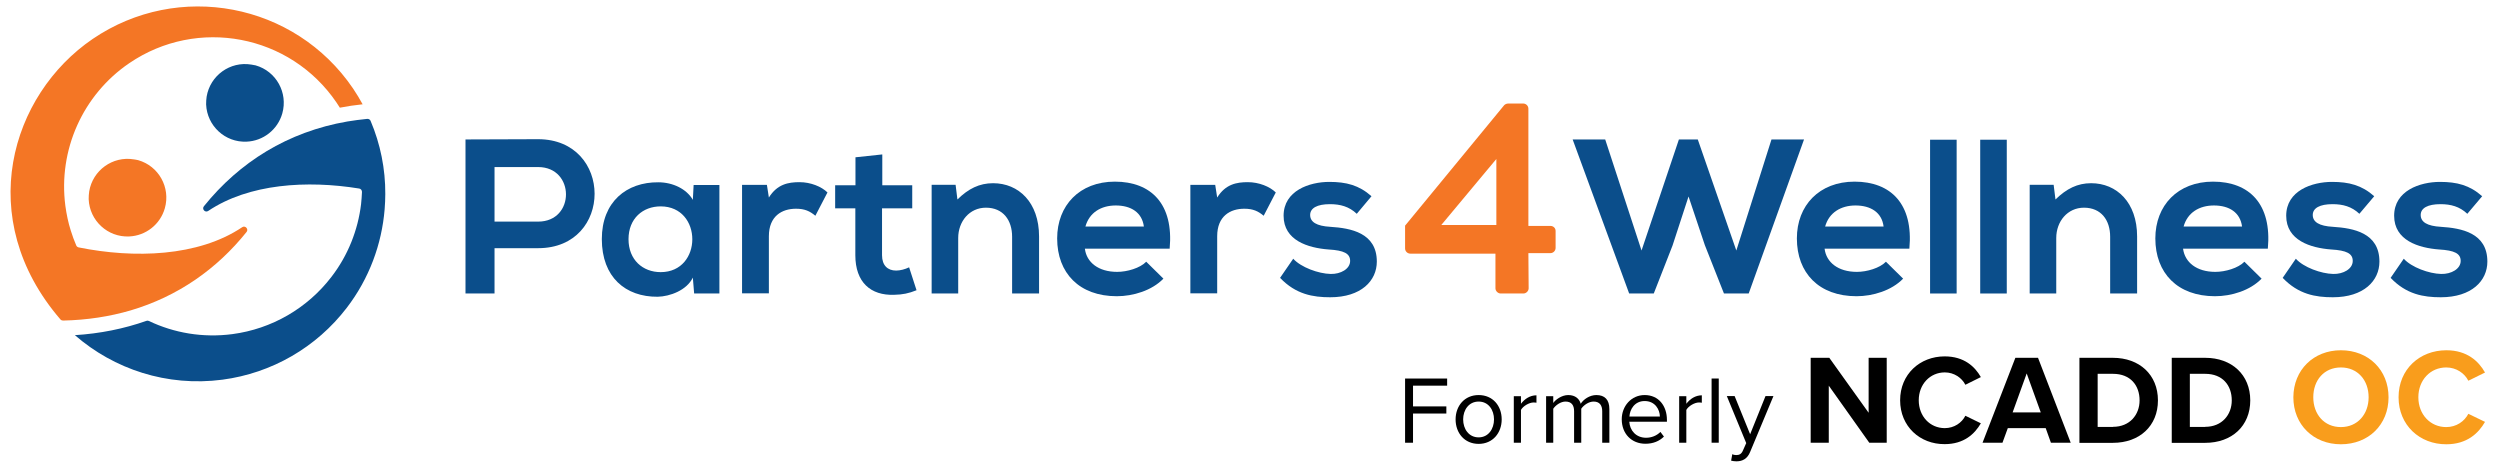 <?xml version="1.0" encoding="utf-8"?>
<!-- Generator: Adobe Illustrator 24.3.0, SVG Export Plug-In . SVG Version: 6.00 Build 0)  -->
<svg version="1.1" id="Layer_1" xmlns="http://www.w3.org/2000/svg" xmlns:xlink="http://www.w3.org/1999/xlink" x="0px" y="0px"
	 viewBox="0 0 1920 359.8" style="enable-background:new 0 0 1920 359.8;" xml:space="preserve">
<style type="text/css">
	.st0{fill:#0B4E8B;}
	.st1{fill:#F47625;}
	.st2{fill:#F99D1C;}
</style>
<g>
	<g>
		<path class="st0" d="M413.3,190.6h-33.5v34.8h-22.3V107.1c18.6,0,37.2-0.2,55.8-0.2C471,107,471.2,190.6,413.3,190.6z
			 M379.8,170.2h33.5c28.6,0,28.4-41.9,0-41.9h-33.5V170.2z"/>
		<path class="st0" d="M532.7,142.1h19.8v83.3h-19.4l-1-12.2c-4.7,9.8-17.7,14.5-27,14.7c-24.7,0.2-42.9-15-42.9-44.3
			c0-28.7,19.1-43.8,43.4-43.6c11.2,0,21.8,5.2,26.5,13.5L532.7,142.1z M482.7,183.7c0,15.9,11,25.3,24.7,25.3
			c32.4,0,32.4-50.5,0-50.5C493.7,158.5,482.7,167.8,482.7,183.7z"/>
		<path class="st0" d="M589,142.1l1.5,9.6c6.4-10.3,15-11.8,23.5-11.8c8.6,0,16.9,3.4,21.5,7.9l-9.3,17.9c-4.2-3.5-8.1-5.4-14.9-5.4
			c-10.8,0-20.8,5.7-20.8,21.1v43.9h-20.6v-83.3H589z"/>
		<path class="st0" d="M677.6,118.6v23.7h23V160h-23.2v36c0,7.9,4.4,11.8,10.8,11.8c3.2,0,6.9-1,10-2.5l5.7,17.6
			c-5.9,2.4-10.8,3.4-17.1,3.5c-18.1,0.7-29.9-9.6-29.9-30.4v-36h-15.5v-17.7H657v-21.5L677.6,118.6z"/>
		<path class="st0" d="M777.3,225.4v-43.6c0-12.7-6.9-22.3-20.1-22.3c-12.7,0-21.3,10.6-21.3,23.3v42.6h-20.4v-83.5h18.4l1.4,11.3
			c8.4-8.3,16.9-12.5,27.4-12.5c19.6,0,35.3,14.7,35.3,40.9v43.8H777.3z"/>
		<path class="st0" d="M833.2,191.1c1.3,10.3,10.3,17.7,24.8,17.7c7.6,0,17.6-2.9,22.3-7.8l13.2,13c-8.8,9.1-23.2,13.5-35.8,13.5
			c-28.7,0-45.8-17.7-45.8-44.4c0-25.3,17.2-43.6,44.3-43.6c27.9,0,45.3,17.2,42.1,51.5H833.2z M878.5,174
			c-1.4-10.8-9.8-16.2-21.6-16.2c-11.2,0-20.3,5.4-23.3,16.2H878.5z"/>
		<path class="st0" d="M933.3,142.1l1.5,9.6c6.4-10.3,15-11.8,23.5-11.8c8.6,0,16.9,3.4,21.5,7.9l-9.3,17.9
			c-4.2-3.5-8.1-5.4-14.9-5.4c-10.8,0-20.8,5.7-20.8,21.1v43.9h-20.6v-83.3H933.3z"/>
		<path class="st0" d="M1042,164.2c-5.9-5.6-12.7-7.4-20.6-7.4c-9.8,0-15.2,3-15.2,8.3c0,5.4,4.9,8.5,15.5,9.1
			c15.7,1,35.7,4.6,35.7,26.7c0,14.7-12,27.4-35.8,27.4c-13.2,0-26.4-2.2-38.5-14.9l10.1-14.7c5.9,6.6,19.4,11.5,28.7,11.7
			c7.8,0.2,15-3.9,15-10c0-5.7-4.7-8.1-16.6-8.8c-15.7-1.2-34.5-6.9-34.5-25.9c0-19.3,19.9-26,35.1-26c13,0,22.8,2.5,32.4,11
			L1042,164.2z"/>
	</g>
	<g>
		<path class="st0" d="M1343,225.4H1324l-14.7-37.2l-12.5-37.3l-12.3,37.7l-14.4,36.8h-18.9l-43.4-118.3h25l27.9,85.3l28.7-85.3
			h14.5l29.6,85.3l27-85.3h25L1343,225.4z"/>
		<path class="st0" d="M1401.3,191.1c1.3,10.3,10.3,17.7,24.8,17.7c7.6,0,17.6-2.9,22.3-7.8l13.2,13c-8.8,9.1-23.2,13.5-35.8,13.5
			c-28.7,0-45.8-17.7-45.8-44.4c0-25.3,17.2-43.6,44.3-43.6c27.9,0,45.3,17.2,42.1,51.5H1401.3z M1446.6,174
			c-1.3-10.8-9.8-16.2-21.6-16.2c-11.1,0-20.3,5.4-23.3,16.2H1446.6z"/>
		<path class="st0" d="M1502.7,107.3v118.1h-20.4V107.3H1502.7z"/>
		<path class="st0" d="M1541.2,107.3v118.1h-20.4V107.3H1541.2z"/>
		<path class="st0" d="M1620.6,225.4v-43.6c0-12.7-6.9-22.3-20.1-22.3c-12.7,0-21.3,10.6-21.3,23.3v42.6h-20.4v-83.5h18.4l1.4,11.3
			c8.5-8.3,16.9-12.5,27.4-12.5c19.6,0,35.3,14.7,35.3,40.9v43.8H1620.6z"/>
		<path class="st0" d="M1676.6,191.1c1.4,10.3,10.3,17.7,24.8,17.7c7.6,0,17.6-2.9,22.3-7.8l13.2,13c-8.8,9.1-23.1,13.5-35.8,13.5
			c-28.7,0-45.8-17.7-45.8-44.4c0-25.3,17.2-43.6,44.3-43.6c27.9,0,45.3,17.2,42.1,51.5H1676.6z M1721.9,174
			c-1.4-10.8-9.8-16.2-21.6-16.2c-11.2,0-20.3,5.4-23.3,16.2H1721.9z"/>
		<path class="st0" d="M1812,164.2c-5.9-5.6-12.7-7.4-20.6-7.4c-9.8,0-15.2,3-15.2,8.3c0,5.4,4.9,8.5,15.5,9.1
			c15.7,1,35.7,4.6,35.7,26.7c0,14.7-12,27.4-35.8,27.4c-13.2,0-26.4-2.2-38.5-14.9l10.1-14.7c5.9,6.6,19.4,11.5,28.7,11.7
			c7.8,0.2,15-3.9,15-10c0-5.7-4.7-8.1-16.6-8.8c-15.7-1.2-34.5-6.9-34.5-25.9c0-19.3,19.9-26,35.2-26c13,0,22.8,2.5,32.4,11
			L1812,164.2z"/>
		<path class="st0" d="M1894.9,164.2c-5.9-5.6-12.7-7.4-20.6-7.4c-9.8,0-15.2,3-15.2,8.3c0,5.4,4.9,8.5,15.5,9.1
			c15.7,1,35.7,4.6,35.7,26.7c0,14.7-12,27.4-35.8,27.4c-13.2,0-26.4-2.2-38.5-14.9l10.1-14.7c5.9,6.6,19.4,11.5,28.7,11.7
			c7.8,0.2,15-3.9,15-10c0-5.7-4.7-8.1-16.6-8.8c-15.7-1.2-34.5-6.9-34.5-25.9c0-19.3,19.9-26,35.2-26c13,0,22.8,2.5,32.4,11
			L1894.9,164.2z"/>
	</g>
	<g>
		<path class="st1" d="M1079.1,190.8v-17.5l76.1-92.5c0.6-0.6,1.7-1.3,3.2-1.3h11.4c2.1,0,4,1.7,4,4v90h16.9c2.3,0,4,1.7,4,3.8v13.1
			c0,2.1-1.7,4-4,4h-16.9l0.2,27c0,2.1-1.9,4-4,4h-17.5c-2.1,0-4-1.9-4-4v-26.6h-65.3C1080.8,194.8,1079.1,192.9,1079.1,190.8z
			 M1149.2,172.8v-50.7l-42.3,50.7H1149.2z"/>
	</g>
	<g>
		<path class="st0" d="M284.6,92.8c-0.4-1-1.5-1.6-2.6-1.5c-5.2,0.5-10.2,1.2-15.2,2c-45.8,7.9-83,31.3-110.2,65.1
			c-1.8,2.2,1,5.2,3.3,3.6c31.3-21,75.9-23.7,116-17.2c1.2,0.2,2.1,1.3,2.1,2.6c-0.1,3.1-0.4,6.2-0.7,9.4
			c-2.4,19.9-10,39.3-22.8,55.9c-18.5,24.1-45.8,39.9-76,43.9c-22.8,3-44.9-0.9-64.2-10.1c-0.6-0.3-1.2-0.3-1.8-0.1
			c-17.3,6.1-35.7,9.8-55,11c30,26.1,70.7,39.8,113.3,34.2c37.9-5,72.2-24.8,95.5-55.2c17.2-22.4,26.9-48.8,29.1-75.7
			c0.3-3.9,0.5-7.8,0.5-11.7C296,129.8,292.2,110.7,284.6,92.8z"/>
		<path class="st1" d="M186,174.5c-33.8,22.7-83.1,24.1-125.6,15.5c-0.8-0.2-1.5-0.7-1.8-1.4c-1.6-3.8-3.1-7.7-4.3-11.7
			c-1.9-6-3.2-12.3-4.1-18.8c-5.6-42.9,13.4-85.3,49.1-109.6c52.3-35.6,123.5-22.1,159.1,30.2c0.9,1.3,1.8,2.7,2.6,4
			c5.7-1.1,11.6-2,17.5-2.6c-2.3-4.2-4.7-8.2-7.4-12.2c-44.7-65.7-134.2-82.7-199.9-38c-63.1,43-91.6,137.9-24.8,215.4
			c0.5,0.6,1.3,0.9,2,0.9c18.5-0.4,35.8-3.1,51.9-7.8c36.2-10.7,66.2-31.7,89.1-60.3C191.1,175.9,188.3,172.9,186,174.5z"/>
		<path class="st0" d="M193,49.6c-16.3-2.7-31.6,8.4-34.3,24.6c-0.3,2-0.4,4-0.4,6c0.7,16.5,14.6,29.3,31,28.6
			c12.9-0.5,24-9.3,27.5-21.7c4.5-15.9-4.7-32.4-20.5-36.9C195.2,50,194.1,49.8,193,49.6z"/>
		<path class="st1" d="M102.8,122.4c-16.3-2.7-31.6,8.4-34.3,24.6c-0.3,2-0.4,4-0.4,6c0.7,16.5,14.6,29.3,31,28.6
			c12.9-0.5,24-9.3,27.5-21.7c4.5-15.9-4.7-32.4-20.5-36.9C105,122.8,103.9,122.5,102.8,122.4z"/>
	</g>
</g>
<g>
	<path d="M1079.1,290.7h32.3v5.5h-26.2v15.9h25.6v5.5h-25.6V340h-6.1V290.7z"/>
	<path d="M1117.9,322.1c0-10.3,6.8-18.7,17.7-18.7c10.9,0,17.7,8.3,17.7,18.7c0,10.3-6.8,18.8-17.7,18.8
		C1124.7,340.9,1117.9,332.5,1117.9,322.1z M1147.4,322.1c0-7.2-4.2-13.7-11.8-13.7c-7.6,0-11.9,6.5-11.9,13.7
		c0,7.3,4.3,13.8,11.9,13.8C1143.1,335.9,1147.4,329.4,1147.4,322.1z"/>
	<path d="M1162.6,304.3h5.5v5.8c2.9-3.8,7-6.5,11.9-6.5v5.7c-0.7-0.1-1.3-0.2-2.2-0.2c-3.4,0-8.1,2.8-9.7,5.7V340h-5.5V304.3z"/>
	<path d="M1230.5,315.8c0-4.5-2-7.4-6.6-7.4c-3.7,0-7.6,2.7-9.5,5.5V340h-5.5v-24.2c0-4.5-1.9-7.4-6.6-7.4c-3.6,0-7.5,2.7-9.4,5.5
		V340h-5.5v-35.7h5.5v5.2c1.5-2.3,6.3-6.1,11.5-6.1c5.5,0,8.6,3,9.6,6.7c2-3.3,6.8-6.7,12-6.7c6.5,0,10,3.6,10,10.8V340h-5.5V315.8z
		"/>
	<path d="M1263.1,303.4c10.8,0,17.1,8.4,17.1,19.1v1.4h-28.9c0.4,6.7,5.2,12.3,12.9,12.3c4.1,0,8.2-1.6,11-4.5l2.7,3.6
		c-3.5,3.5-8.3,5.5-14.2,5.5c-10.6,0-18.2-7.6-18.2-18.8C1245.5,311.8,1252.9,303.4,1263.1,303.4z M1251.4,319.9h23.4
		c-0.1-5.3-3.6-11.9-11.7-11.9C1255.4,308,1251.7,314.4,1251.4,319.9z"/>
	<path d="M1289.6,304.3h5.5v5.8c2.9-3.8,7-6.5,11.9-6.5v5.7c-0.7-0.1-1.3-0.2-2.2-0.2c-3.4,0-8.1,2.8-9.7,5.7V340h-5.5V304.3z"/>
	<path d="M1314.5,290.7h5.5V340h-5.5V290.7z"/>
	<path d="M1333.4,349.5c2.4,0,4.1-0.8,5.3-3.8l2.4-5.4l-14.9-36.1h6l11.9,29.3l11.8-29.3h6.1l-17.9,42.9c-2.1,5.2-5.8,7.2-10.5,7.2
		c-1.2,0-3-0.2-4.1-0.5l0.9-5C1331.2,349.3,1332.6,349.5,1333.4,349.5z"/>
	<path d="M1404.5,296.2V340h-13.9v-65.2h14.3l30.2,42.2v-42.2h13.9V340h-13.4L1404.5,296.2z"/>
	<path d="M1459.3,307.4c0-20,15.2-33.7,34.2-33.7c14.9,0,23.2,7.8,27.8,15.9l-11.9,5.9c-2.7-5.3-8.6-9.5-15.8-9.5
		c-11.3,0-20,9.1-20,21.4c0,12.3,8.6,21.4,20,21.4c7.2,0,13.1-4.1,15.8-9.5l11.9,5.8c-4.7,8.1-12.9,16-27.8,16
		C1474.5,341.2,1459.3,327.5,1459.3,307.4z"/>
	<path d="M1571.1,328.8H1542l-4.1,11.2h-15.3l25.2-65.2h17.4l25.1,65.2h-15.2L1571.1,328.8z M1545.7,316.7h21.6l-10.8-29.9
		L1545.7,316.7z"/>
	<path d="M1597,274.8h25.7c20.4,0,34.6,13,34.6,32.7c0,19.7-14.2,32.6-34.6,32.6H1597V274.8z M1622.8,327.8
		c12.9,0,20.4-9.3,20.4-20.3c0-11.5-7-20.4-20.4-20.4h-11.8v40.8H1622.8z"/>
	<path d="M1667.9,274.8h25.7c20.4,0,34.6,13,34.6,32.7c0,19.7-14.2,32.6-34.6,32.6h-25.7V274.8z M1693.6,327.8
		c12.9,0,20.4-9.3,20.4-20.3c0-11.5-7-20.4-20.4-20.4h-11.8v40.8H1693.6z"/>
	<path class="st2" d="M1797.8,269c21.2,0,36.6,15.1,36.6,36.1c0,21.1-15.4,36.1-36.6,36.1c-21.1,0-36.5-15.1-36.5-36.1
		C1761.4,284.1,1776.8,269,1797.8,269z M1797.8,282.2c-12.9,0-21.2,9.8-21.2,22.9c0,13,8.3,22.9,21.2,22.9c12.9,0,21.3-10,21.3-22.9
		C1819.1,292,1810.7,282.2,1797.8,282.2z"/>
	<path class="st2" d="M1842.1,305.1c0-21.5,16.2-36.1,36.7-36.1c15.9,0,24.8,8.4,29.7,17.1l-12.8,6.3c-2.9-5.7-9.2-10.2-17-10.2
		c-12.2,0-21.4,9.7-21.4,22.9c0,13.2,9.2,22.9,21.4,22.9c7.8,0,14-4.4,17-10.2l12.8,6.2c-5,8.7-13.8,17.2-29.7,17.2
		C1858.4,341.3,1842.1,326.6,1842.1,305.1z"/>
</g>
</svg>
